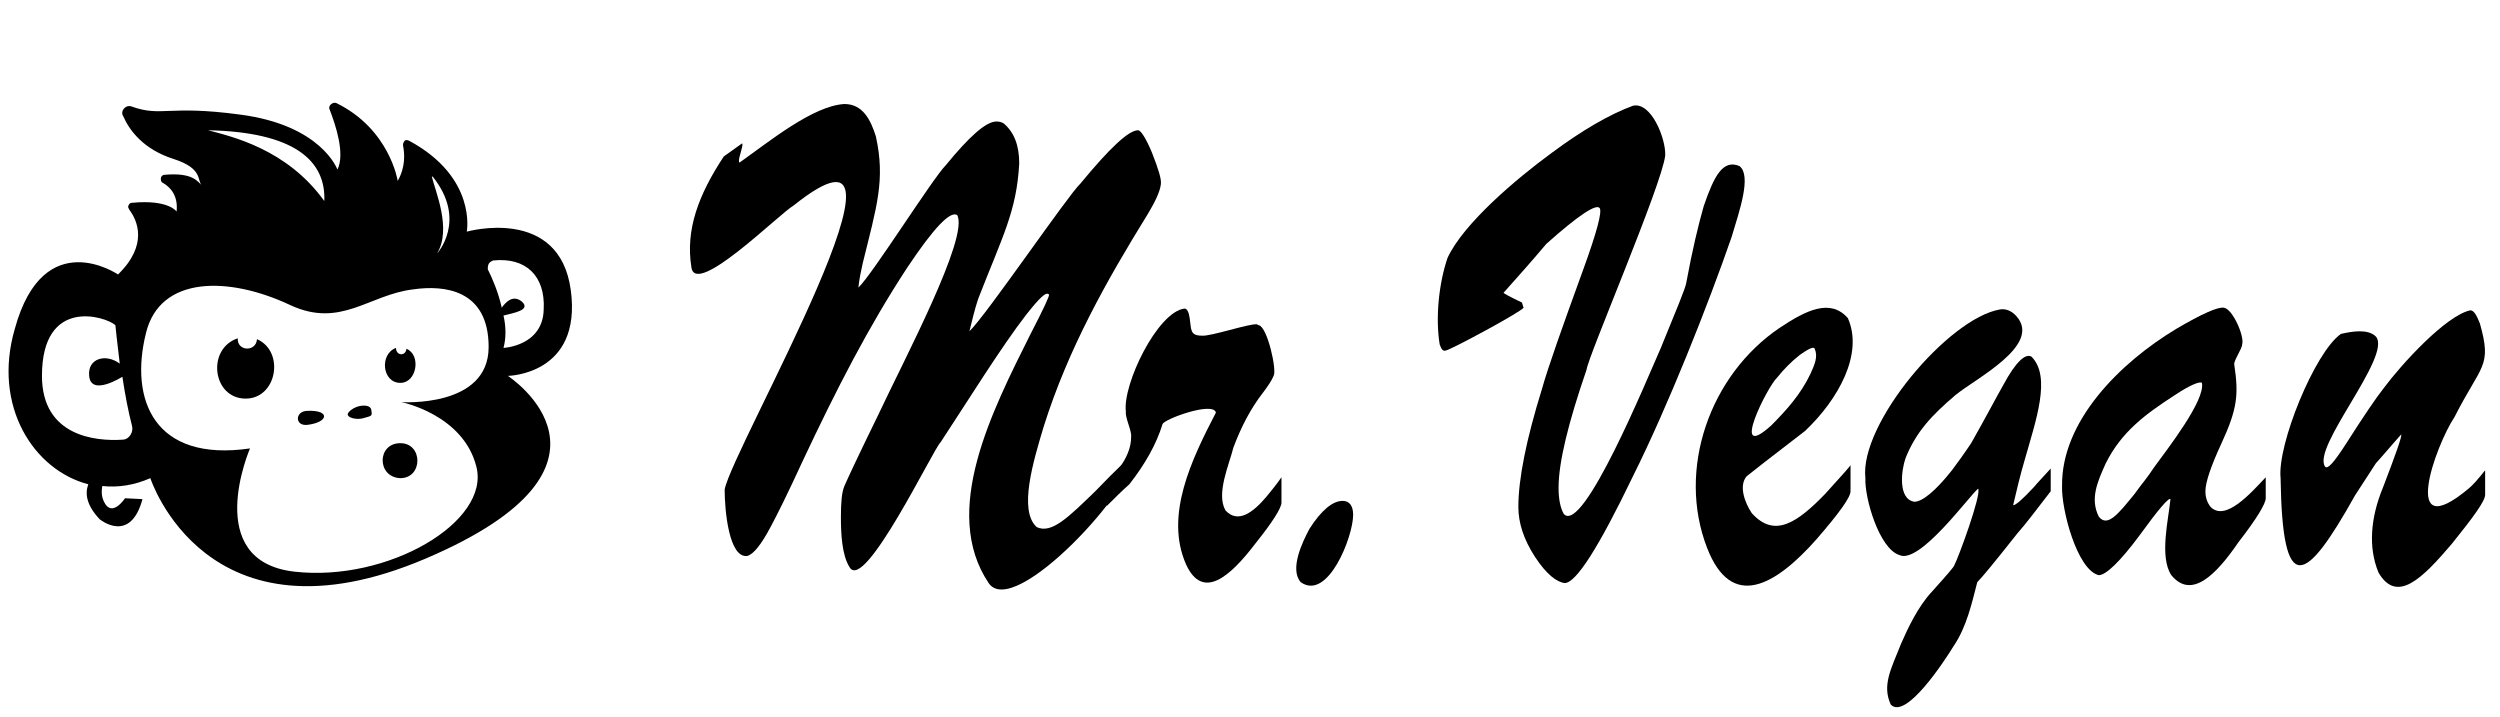 <?xml version="1.0" encoding="utf-8"?>
<svg version="1.1" id="mr-vegan-logo" xmlns="http://www.w3.org/2000/svg" xmlns:xlink="http://www.w3.org/1999/xlink" x="0px" y="0px" width="286px" height="82px" viewBox="0 0 286 82" style="enable-background:new 0 0 286 82;" xml:space="preserve">
<path d="M248.4 65.8c-1.4-2.1-0.3-6.5-0.1-8.7 -0.2-0.2-1.4 1.2-3.5 4.1 -2.3 3.1-3.9 4.6-4.7 4.6 -2.5-0.6-4.3-7.6-4.2-10.2 -0.1-7.4 6.6-14.1 13.1-18 2.9-1.7 4.7-2.5 5.4-2.4 1 0.1 2.4 3.3 2.1 4.2 0 0.5-1 1.9-0.9 2.3 0.5 3.4 0.4 5-1.5 9.1 -1.2 2.6-1.8 4.4-1.8 5.4 0 0.7 0.2 1.3 0.6 1.8 1.7 1.7 4.6-1.6 6.3-3.4v2.4c0 0.6-1 2.3-3.1 5C253.5 65.8 250.7 68.6 248.4 65.8zM244.2 56.5c0.7-1 1.5-1.9 2.2-3 1.6-2.2 5.9-7.7 5.5-9.7 -0.2-0.2-1.3 0.2-3.1 1.4 -3.4 2.2-6.1 4.2-7.9 7.8 -1 2.2-1.8 4.1-0.8 6.1C241.1 60.4 242.4 58.7 244.2 56.5z"/><path d="M195.3 62.7c-3.5-9 0.3-19.8 8.3-25.2 3-2 5.8-3.4 7.8-1.1 1.8 4.1-1.1 9.3-4.9 12.9 -3.9 3-6.1 4.7-6.7 5.2 -0.9 1.1-0.2 3 0.6 4.2 2.6 2.9 5.2 1.1 8.4-2.2 1.9-2.1 2.9-3.2 2.9-3.3v3c0 0.7-1.3 2.5-3.9 5.5C203.1 67 198.1 69.9 195.3 62.7zM202.6 48.7c1.8-1.8 3.4-3.6 4.5-5.9 0.5-1.1 0.9-2 0.5-2.9 -0.1-0.3-0.7 0-1.7 0.7 -1 0.8-1.8 1.6-2.6 2.6C202.2 44.2 197.8 53 202.6 48.7z"/><path d="M175.6 63.7c-1.3-2-1.9-3.9-1.9-5.7 0-3.2 0.9-7.7 2.7-13.5 0.7-2.5 2.3-7 4.7-13.6 1.6-4.4 2.2-6.7 1.9-7.1 -0.4-0.5-2.4 0.8-6.1 4.1 -1.6 1.9-3.2 3.7-4.9 5.6 0.1 0.1 0.8 0.5 2.1 1.1 0.1 0.2 0.1 0.4 0.2 0.6 -0.3 0.5-8.3 4.8-8.9 4.9 -0.3 0.1-0.5-0.1-0.7-0.7 -0.5-3-0.1-7 0.9-9.9 1.8-3.9 7.8-9 11.9-12 3.5-2.6 6.6-4.4 9.3-5.4 2.1-0.5 3.8 3.8 3.7 5.7 -0.4 3.4-8.8 22.9-9 24.5 -2.1 6.1-3.2 10.6-3.2 13.5 0 1.3 0.2 2.3 0.6 3 2.2 2.4 9.5-15.4 11.1-19 1.8-4.4 2.8-6.8 2.9-7.4 0.7-3.8 1.4-6.7 2-8.8 1.2-3.5 2.2-5.4 4.1-4.6 1.4 1.1 0 5.1-0.9 8.1 -2.7 7.8-7.3 19.4-11.3 27.4 -3.9 8.1-6.5 12.2-7.8 12.2C178.1 66.6 176.9 65.7 175.6 63.7z"/><path d="M135.7 64.6c-2.5-5.6 0.6-12 3.4-17.4 -0.3-1.3-5.8 0.7-6.1 1.3 -0.7 2.3-2 4.6-3.8 6.9 -0.9 0.8-1.7 1.6-2.6 2.5v-2.8c0.7-0.6 1.1-1.1 1.4-1.5 0.9-1.2 1.4-2.4 1.4-3.6 0.1-0.7-0.7-2.2-0.6-2.9 -0.4-3.1 3.6-11.4 6.7-11.8 0.3 0 0.5 0.4 0.6 1.1 0.2 1.3 0 2 1.4 2 1 0.1 5.4-1.4 6.3-1.3 0.1 0.1 0.2 0.1 0.2 0.1 1 0.2 2.1 5.2 1.7 5.8 -0.2 0.5-0.6 1.1-1.2 1.9 -1.4 1.8-2.5 3.9-3.4 6.3 -0.5 2-2 5.3-0.9 7.2 1.4 1.5 3.1 0.3 4.7-1.6 0.4-0.5 1-1.2 1.7-2.2v2.9c0 0.6-1 2.2-3 4.7C140.7 66 137.6 68.7 135.7 64.6z"/><path d="M148.8 66.6c-1.3-1.5 0.2-4.6 1-6.1 1.4-2.2 2.7-3.2 3.8-3.2 0.8 0 1.2 0.6 1.2 1.6C154.8 61.4 151.9 68.8 148.8 66.6z"/><path d="M272.1 65.5c-1.2-2.9-0.9-6.3 0.5-9.7 1.5-3.9 2.2-5.9 2.1-6.1 -1 1.1-1.9 2.2-2.9 3.3 -0.8 1.2-1.6 2.5-2.4 3.7 -5.7 10.2-8.3 11.7-8.5-2 -0.4-3.8 3.9-14.4 6.9-16.5 1.3-0.3 3.1-0.6 4 0.3 1.9 2.2-7.4 12.7-5.8 14.9 0.3 0.3 1-0.5 2.3-2.5 2.1-3.3 3.6-5.5 4.4-6.5 2-2.7 7.1-8.3 9.9-8.9 0.4 0 0.7 0.5 1.1 1.5 1.4 5 0.2 4.6-2.9 10.7 -2.2 3.3-6.3 14.8 1.6 8.2 0.5-0.4 1.1-1.1 1.9-2.1v2.8c0 0.7-1.3 2.5-3.8 5.6C277.1 66.2 274.2 69.1 272.1 65.5z"/><path d="M113.1 66.7c-5.5-8.2 0.4-19.7 4.8-28.5 1.5-2.9 2.2-4.4 2.1-4.5 -0.3-0.4-1.1 0.4-2.6 2.3 -2.8 3.6-6.9 10.2-9.8 14.6 -0.8 0.7-8.7 17.2-10.4 14.3 -0.9-1.4-1-3.9-1-5.8 0-1.6 0.1-2.8 0.4-3.5 0.3-0.7 1.6-3.5 3.9-8.2 2.9-6.2 10.4-20.3 9-22.8 -0.8-0.5-2.7 1.5-5.7 6 -4.4 6.7-8.1 13.9-12 22.2 -1.7 3.7-2.9 6.1-3.6 7.4 -1.1 2.1-2 3.2-2.7 3.4 -2.1 0.3-2.6-5.2-2.6-7.6 0.9-4.8 24.7-45.9 7.9-32.5 -1.7 1-11.2 10.5-11.7 7.1 -0.7-4.3 0.8-8.3 3.7-12.7 0.7-0.5 1.4-1 2.1-1.5 0.2 0.3-0.6 2-0.3 2.2 3.4-2.4 8.4-6.5 12-6.7 2.1 0 3 1.8 3.6 3.7 1.1 5 0.1 8-1.5 14.5 -0.2 0.9-0.4 1.8-0.5 2.8 1.6-1.5 8.5-12.5 10-14 2.7-3.3 4.6-5 5.8-5 0.4 0 0.6 0.1 0.8 0.2 1.2 1 1.8 2.5 1.8 4.6 -0.3 5.5-1.9 8.3-4.7 15.5 -0.4 1.2-0.7 2.5-1 3.7 1.9-1.8 11.3-15.6 12.7-16.9 3.3-4 5.5-6.1 6.6-6.1 0.3 0 0.9 0.9 1.6 2.6 0.7 1.8 1.1 3 1 3.6 -0.1 0.8-0.6 1.9-1.5 3.4 -4.7 7.6-9.1 15.4-11.9 24.3 -1.2 4-2.9 9.6-0.8 11.5 1.7 0.8 3.6-1.1 6.7-4.1 2.6-2.7 4-4 4.1-3.9C130.3 55.3 116 71 113.1 66.7z"/><path d="M216.3 80.6c-1-2.2 0-4 1.2-7 0.7-1.6 1.9-4.2 3.5-5.9 1.7-1.9 2.6-2.9 2.6-3.1 0.4-0.7 3.1-8 2.7-8.7 -1 0.8-6.7 8.7-9 7.6 -2.3-0.7-4-6.5-3.9-8.8 -0.7-6.2 9.5-18.3 15.4-19.3 0.6-0.1 1.3 0.1 1.9 0.8 2.9 3.3-4.7 7.1-7 9 -2.7 2.3-4.5 4.2-5.7 7.2 -0.5 1.4-0.9 4.7 1 5 0.9 0 2.4-1.2 4.3-3.6 0.6-0.8 1.4-1.9 2.2-3.1 1.7-3 2.9-5.3 3.7-6.7 1.4-2.6 2.5-3.6 3.2-3.2 2.3 2.3 0.5 7.3-0.8 11.9 -0.5 1.7-0.9 3.4-1.3 5.1 0.3 0 1.1-0.7 2.4-2.1 0.4-0.5 1.1-1.2 1.9-2.1v2.6c-1.7 2.2-2.9 3.8-3.8 4.8 -2.6 3.3-4.1 5.1-4.6 5.6 -0.6 2.3-1.2 5.1-2.7 7.3C222.4 75.7 218 82.4 216.3 80.6z"/><path d="M35.2 48.6c2.4-0.3 2.6-1.7 0-1.6C33.7 47 33.7 48.8 35.2 48.6L35.2 48.6z"/><path d="M41.7 47.8c0.7-0.2 0.9-0.2 0.8-0.7 0-0.5-0.3-0.7-0.9-0.7 -0.8 0-1.6 0.5-1.8 0.9C39.6 47.8 40.9 48.1 41.7 47.8L41.7 47.8z"/><path d="M28.1 45.6c3.6 0 4.5-5.4 1.3-6.8 -0.1 1.5-2.3 1.4-2.2-0.1C23.6 39.9 24.3 45.6 28.1 45.6z"/><path d="M45.8 43.8c1.9 0 2.4-3.2 0.7-3.9 -0.1 0.9-1.2 0.8-1.2-0.1C43.4 40.5 43.7 43.8 45.8 43.8z"/><path d="M13.2 37.2c0 0 0.2 2 0.5 4.4 -1.6-1.2-3.7-0.6-3.5 1.4 0.2 2.4 3.8 0.1 3.8 0.1 0.3 2 0.7 4.1 1.1 5.6 0.2 0.7-0.3 1.6-1.1 1.6 -3.1 0.2-9.2-0.4-9.2-7.3C4.8 33.9 12.1 36.2 13.2 37.2zM16.7 38.1c1.6-6.6 9.5-6.5 16.5-3.2 5.8 2.7 9-1.2 14.1-1.8 3.5-0.5 8.6 0 8.6 6.6 0 7-10 6.3-10 6.3s7.1 1.4 8.6 7.4c1.6 6.3-10.1 13.2-20.8 12 -10.7-1.2-5.1-14.1-5.1-14.1C17.6 52.9 14.8 45.7 16.7 38.1zM23.8 14.9c9.9 0.2 13.5 3.5 13.3 8.1C32.8 17 26.4 15.6 23.8 14.9 23.8 14.9 23.8 14.9 23.8 14.9zM49.4 20.2c0 0 0.1 0 0.1 0 4 5 0.5 8.8 0.5 8.8C51.7 26.2 49.8 21.9 49.4 20.2zM55.9 30.2c0.1-0.2 0.3-0.3 0.5-0.4 3.8-0.4 6 1.8 5.8 5.6 -0.1 4.2-4.6 4.4-4.6 4.4 0.3-1.1 0.3-2.4 0-3.7 1.1-0.3 3.2-0.6 2.1-1.6 -1-0.8-1.8 0-2.3 0.7 -0.4-1.8-1.1-3.4-1.6-4.4C55.8 30.7 55.8 30.4 55.9 30.2zM10.1 55.4c-0.4 1.1-0.2 2.4 1.3 4 0 0 3.5 2.9 4.9-2.3l-2-0.1c0 0-1.5 2.3-2.4 0.4 -0.3-0.6-0.3-1.2-0.2-1.8 1.8 0.2 3.7-0.1 5.5-0.9 0 0 6.4 19.9 31.5 9.2 25.1-10.7 9.4-20.9 9.4-20.9s8.5-0.1 7.2-9.8c-1.3-9.7-11.9-6.7-11.9-6.7s1.2-6.2-6.6-10.4c-0.2-0.1-0.4-0.1-0.5 0 -0.1 0.1-0.2 0.3-0.2 0.5 0.2 1 0.3 2.5-0.6 4.1 0 0-0.9-5.9-7-8.9 -0.4-0.2-1 0.3-0.8 0.7 0.7 1.8 1.8 5.1 0.9 6.9 0 0-1.8-5.1-11.2-6.3 -8.2-1.1-8.9 0.3-12.3-0.9 -0.7-0.3-1.4 0.5-1 1.1 0.7 1.6 2.3 3.8 5.8 4.9 3.4 1.1 2.6 2.5 3.2 3 -0.5-0.4-1-1.5-4.3-1.2 -0.2 0-0.4 0.2-0.4 0.4 0 0.2 0 0.4 0.2 0.5 0.9 0.5 1.8 1.5 1.6 3.3 0 0-0.9-1.4-5.1-1 -0.2 0-0.3 0.1-0.4 0.3 -0.1 0.2 0 0.3 0.1 0.5 0.9 1.2 2.2 4-1.3 7.4 0 0-8.5-5.8-11.8 6.2C-0.9 46.5 3.9 53.8 10.1 55.4L10.1 55.4z"/><path d="M45.8 54.7c2.6 0 2.6-4 0-4C43.1 50.7 43.1 54.6 45.8 54.7z"/></svg>